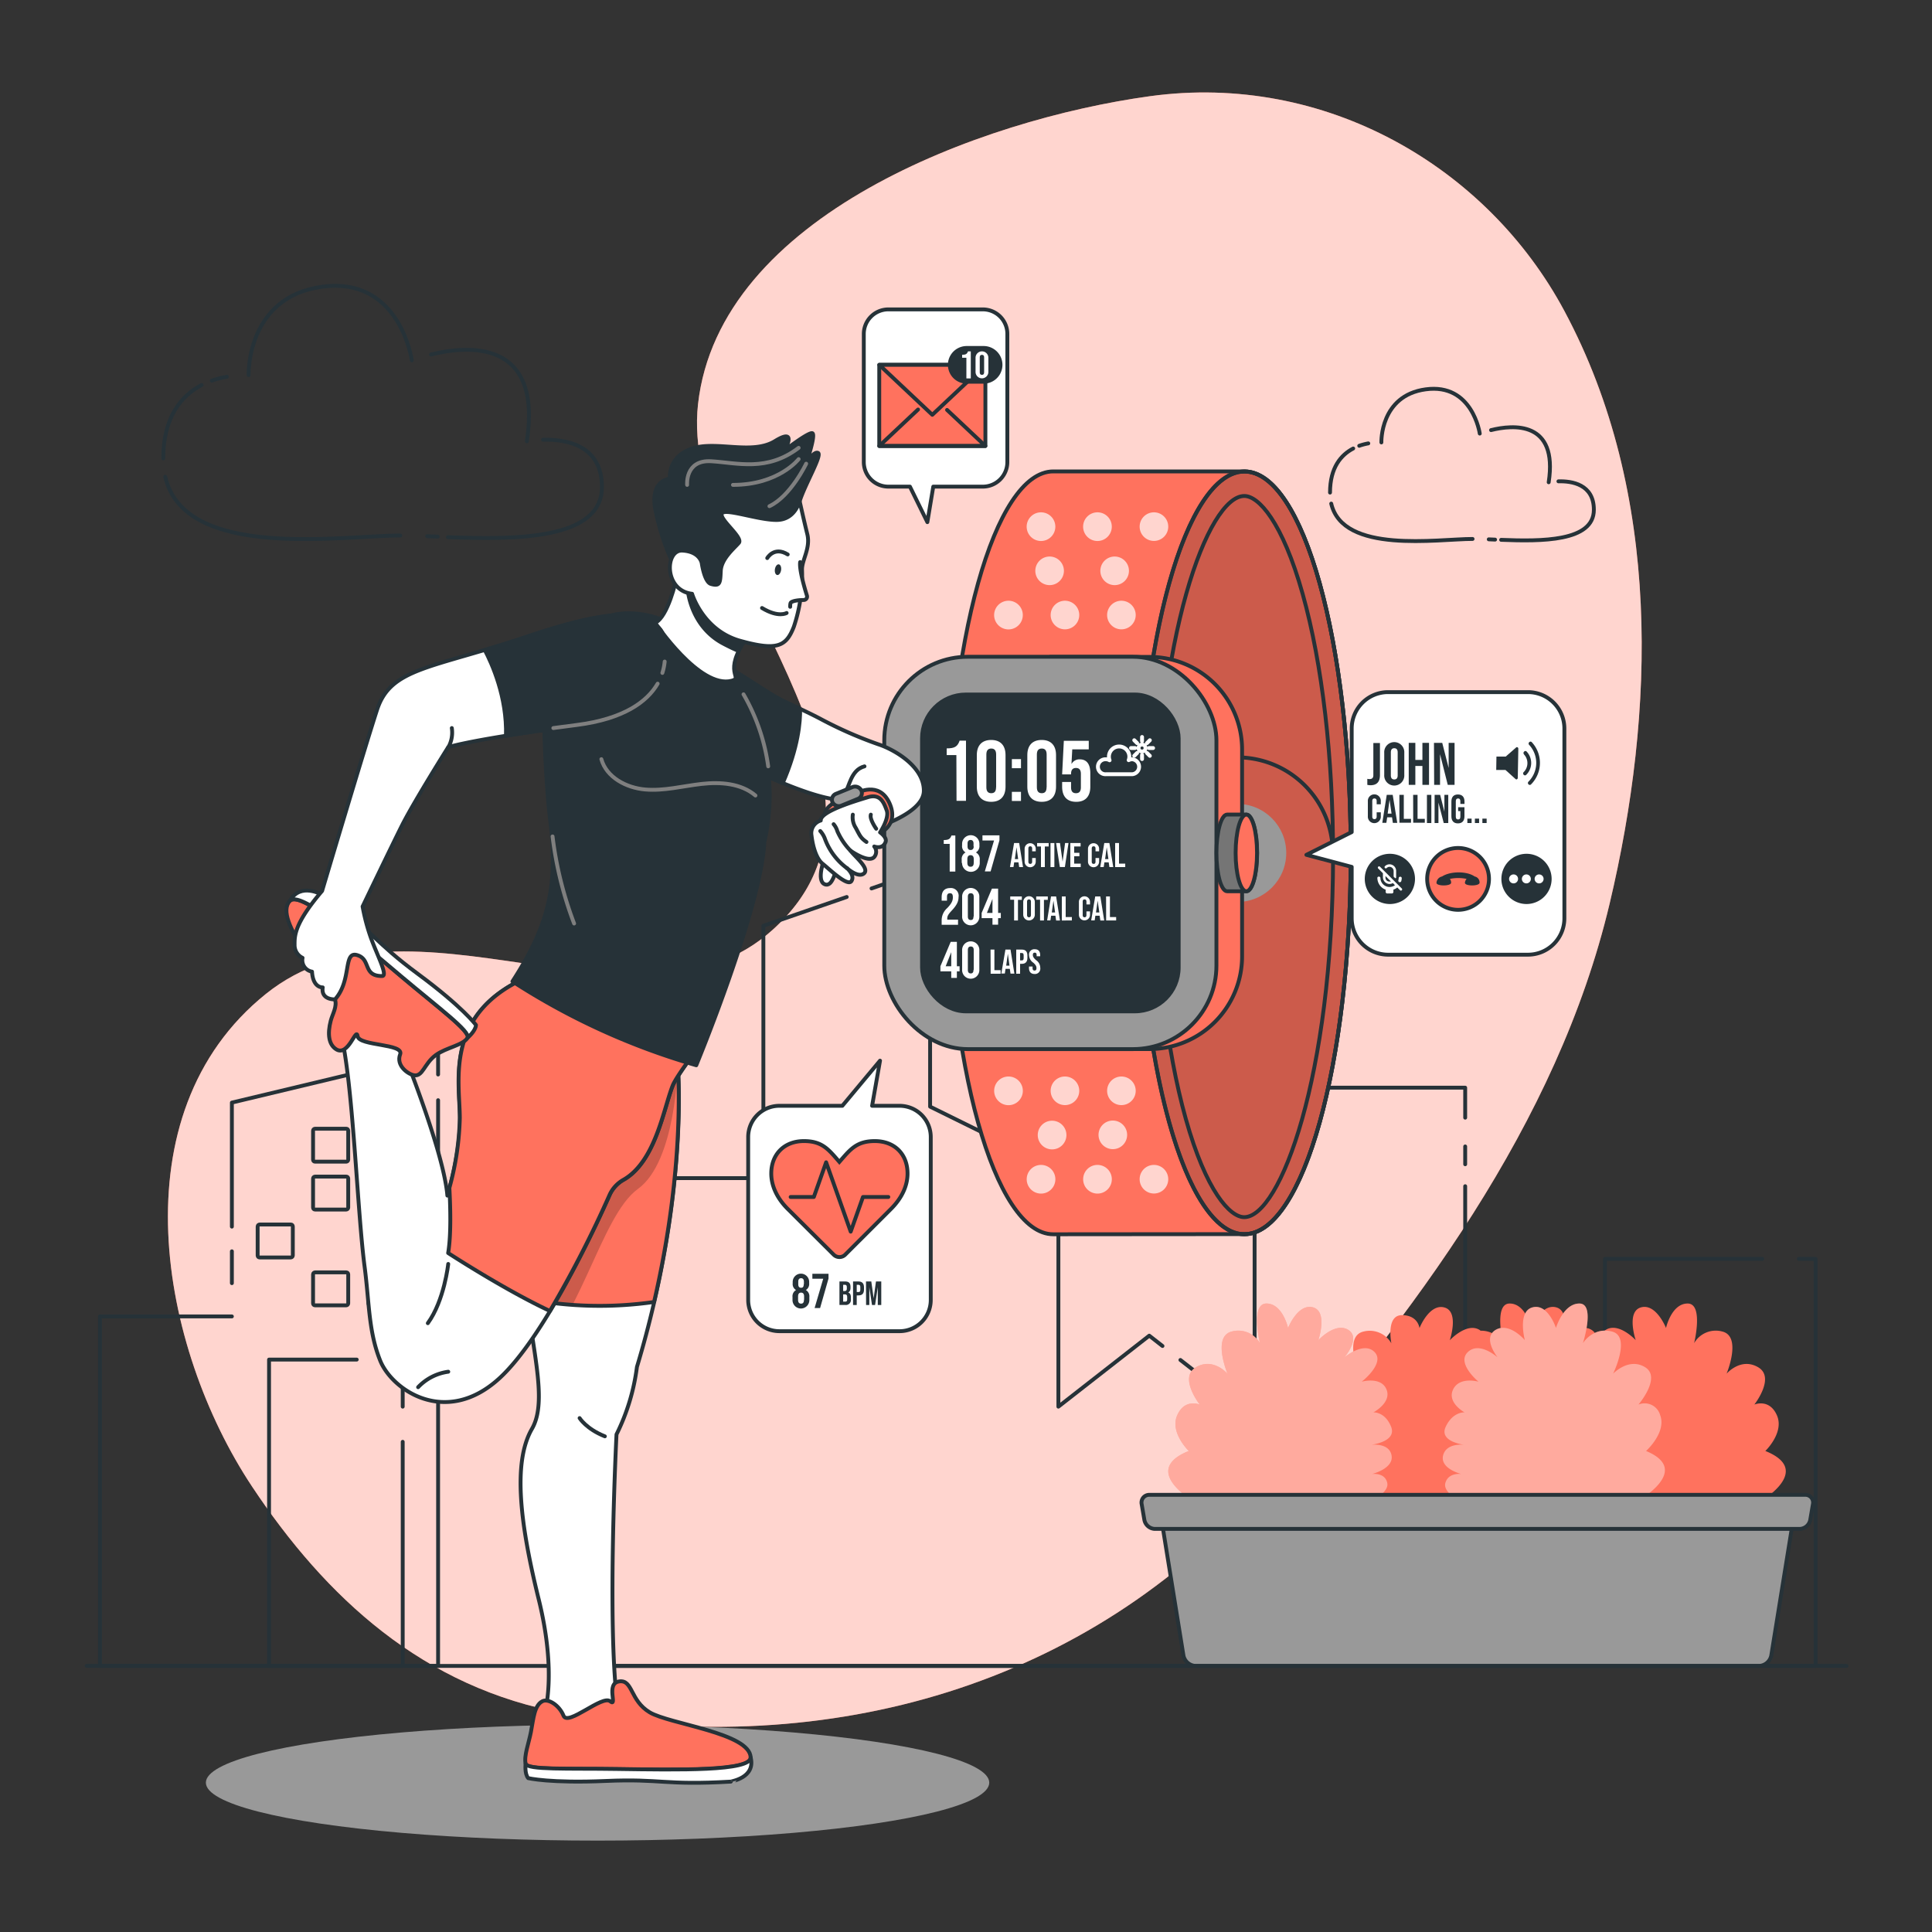 <svg xmlns="http://www.w3.org/2000/svg" xmlns:xlink="http://www.w3.org/1999/xlink" viewBox="0 0 500 500"><rect x="0" y="0" width="500" height="500" fill="#333333" stroke="none"/><defs><clipPath id="freepik--clip-path--inject-2"><path d="M272.59,319.43c-15.2,0-27.53-44.19-27.53-98.69S257.39,122,272.59,122h49.47c15.2,0,27.52,44.19,27.52,98.7s-12.32,98.69-27.52,98.69Z" style="fill:#FF725E;stroke:#263238;stroke-linecap:round;stroke-linejoin:round"></path></clipPath><clipPath id="freepik--clip-path-2--inject-2"><path d="M137.15,252.58c-24.16,13.68-4.53,43.36-4.53,43.36l1.89,21.74c.29,6.72,1,12.88,1.76,18.46a99.51,99.51,0,0,0,33,.81c8.39-36.22,6.1-61.26,6.1-61.26l1.79-4.79Z" style="fill:#FF725E;stroke:#263238;stroke-linecap:round;stroke-linejoin:round"></path></clipPath><clipPath id="freepik--clip-path-3--inject-2"><path d="M175,150s-2.11,9.62-5.43,11.18c0,0,11.47,17.16,19.78,15,3.22-.84-2.72-2,4.08-11.32s-17.22-16.44-17.22-16.44Z" style="fill:#fff;stroke:#263238;stroke-linecap:round;stroke-linejoin:round"></path></clipPath></defs><g id="freepik--background-simple--inject-2"><path d="M65.23,384.71c-23.89-36-35.14-96.41,3.6-127.5,37.36-30,96.77,14.48,131.18-16.62,41.41-37.43-24.29-92.1-19.36-136,5.47-48.71,73.12-73.66,117-79.7C342.81,18.71,384.82,43,404.88,80.51c25.27,47.22,23.47,103.72,11.69,153.35-13.53,57-50.68,106.46-90,151.2-44.94,51.13-112,70.4-180.22,58.38C109.46,436.93,84.19,413.25,65.23,384.71Z" style="fill:#FF725E"></path><path d="M65.23,384.71c-23.89-36-35.14-96.41,3.6-127.5,37.36-30,96.77,14.48,131.18-16.62,41.41-37.43-24.29-92.1-19.36-136,5.47-48.71,73.12-73.66,117-79.7C342.81,18.71,384.82,43,404.88,80.51c25.27,47.22,23.47,103.72,11.69,153.35-13.53,57-50.68,106.46-90,151.2-44.94,51.13-112,70.4-180.22,58.38C109.46,436.93,84.19,413.25,65.23,384.71Z" style="fill:#fff;opacity:0.7"></path></g><g id="freepik--City--inject-2"><polyline points="415.36 345.67 415.36 325.79 456.06 325.79" style="fill:none;stroke:#263238;stroke-linecap:round;stroke-linejoin:round"></polyline><polyline points="379.19 306.99 379.19 345.67 406.86 345.67" style="fill:none;stroke:#263238;stroke-linecap:round;stroke-linejoin:round"></polyline><line x1="379.19" y1="296.7" x2="379.19" y2="301.31" style="fill:none;stroke:#263238;stroke-linecap:round;stroke-linejoin:round"></line><polyline points="305.49 351.96 324.69 366.95 324.69 281.49 379.19 281.49 379.19 289.25" style="fill:none;stroke:#263238;stroke-linecap:round;stroke-linejoin:round"></polyline><polyline points="236.01 226.32 240.71 224.69 240.71 286.4 273.91 302.77 273.91 364.04 297.43 345.67 300.85 348.34" style="fill:none;stroke:#263238;stroke-linecap:round;stroke-linejoin:round"></polyline><line x1="225.55" y1="229.93" x2="230.44" y2="228.24" style="fill:none;stroke:#263238;stroke-linecap:round;stroke-linejoin:round"></line><polyline points="159.5 304.9 197.56 304.9 197.56 239.59 219.13 232.14" style="fill:none;stroke:#263238;stroke-linecap:round;stroke-linejoin:round"></polyline><polyline points="465.53 325.79 469.86 325.79 469.86 431.14 420.07 431.14 415.36 431.14 379.19 431.14 365.56 431.14 324.69 431.14 273.91 431.14 270.18 431.14 240.71 431.14 230.76 431.14 201 431.14 197.56 431.14 146.5 431.14 146.5 304.9 153.26 304.9" style="fill:none;stroke:#263238;stroke-linecap:round;stroke-linejoin:round"></polyline><polyline points="400.6 392.12 400.6 431.14 442.61 431.14 442.61 368.02" style="fill:none;stroke:#263238;stroke-linecap:round;stroke-linejoin:round"></polyline><polyline points="442.61 360.9 400.6 360.9 400.6 383.61" style="fill:none;stroke:#263238;stroke-linecap:round;stroke-linejoin:round"></polyline><polyline points="60.01 317.45 60.01 285.35 113.38 272.58 113.38 278.08" style="fill:none;stroke:#263238;stroke-linecap:round;stroke-linejoin:round"></polyline><line x1="60.01" y1="332.08" x2="60.01" y2="323.84" style="fill:none;stroke:#263238;stroke-linecap:round;stroke-linejoin:round"></line><polyline points="113.38 284.73 113.38 431.14 70.16 431.14 60.01 431.14 25.87 431.14 25.87 340.69 60.01 340.69" style="fill:none;stroke:#263238;stroke-linecap:round;stroke-linejoin:round"></polyline><polyline points="104.22 364.04 104.22 351.86 99.51 351.86" style="fill:none;stroke:#263238;stroke-linecap:round;stroke-linejoin:round"></polyline><polyline points="92.32 351.86 69.63 351.86 69.63 431.14 104.22 431.14 104.22 373.14" style="fill:none;stroke:#263238;stroke-linecap:round;stroke-linejoin:round"></polyline><rect x="66.96" y="316.61" width="8.53" height="9.1" rx="0.5" transform="translate(-249.93 392.39) rotate(-90)" style="fill:none;stroke:#263238;stroke-linecap:round;stroke-linejoin:round"></rect><rect x="81.3" y="329" width="8.53" height="9.1" rx="0.5" transform="translate(-247.98 419.12) rotate(-90)" style="fill:none;stroke:#263238;stroke-linecap:round;stroke-linejoin:round"></rect><rect x="81.3" y="304.21" width="8.53" height="9.1" rx="0.5" transform="translate(-223.19 394.33) rotate(-90)" style="fill:none;stroke:#263238;stroke-linecap:round;stroke-linejoin:round"></rect><rect x="81.3" y="291.82" width="8.53" height="9.1" rx="0.5" transform="translate(-210.8 381.94) rotate(-90)" style="fill:none;stroke:#263238;stroke-linecap:round;stroke-linejoin:round"></rect><rect x="95.65" y="329" width="8.53" height="9.1" rx="0.5" transform="translate(-233.64 433.46) rotate(-90)" style="fill:none;stroke:#263238;stroke-linecap:round;stroke-linejoin:round"></rect><rect x="95.65" y="304.21" width="8.53" height="9.1" rx="0.5" transform="translate(-208.85 408.67) rotate(-90)" style="fill:none;stroke:#263238;stroke-linecap:round;stroke-linejoin:round"></rect><rect x="430.61" y="417.23" width="6.82" height="7.28" rx="0.5" transform="translate(13.15 854.88) rotate(-90)" style="fill:none;stroke:#263238;stroke-linecap:round;stroke-linejoin:round"></rect><rect x="430.61" y="407.32" width="6.82" height="7.28" rx="0.5" transform="translate(23.06 844.98) rotate(-90)" style="fill:none;stroke:#263238;stroke-linecap:round;stroke-linejoin:round"></rect><rect x="430.61" y="377.6" width="6.82" height="7.28" rx="0.5" transform="translate(52.78 815.26) rotate(-90)" style="fill:none;stroke:#263238;stroke-linecap:round;stroke-linejoin:round"></rect><rect x="407.68" y="417.23" width="6.82" height="7.28" rx="0.5" transform="translate(-9.78 831.96) rotate(-90)" style="fill:none;stroke:#263238;stroke-linecap:round;stroke-linejoin:round"></rect><rect x="407.68" y="397.41" width="6.82" height="7.28" rx="0.5" transform="translate(10.04 812.14) rotate(-90)" style="fill:none;stroke:#263238;stroke-linecap:round;stroke-linejoin:round"></rect><rect x="430.61" y="387.51" width="6.82" height="7.28" rx="0.5" transform="translate(42.87 825.16) rotate(-90)" style="fill:none;stroke:#263238;stroke-linecap:round;stroke-linejoin:round"></rect><rect x="419.14" y="407.32" width="6.82" height="7.28" rx="0.5" transform="translate(11.59 833.51) rotate(-90)" style="fill:none;stroke:#263238;stroke-linecap:round;stroke-linejoin:round"></rect><rect x="419.14" y="377.6" width="6.82" height="7.28" rx="0.5" transform="translate(41.31 803.79) rotate(-90)" style="fill:none;stroke:#263238;stroke-linecap:round;stroke-linejoin:round"></rect><rect x="407.68" y="367.69" width="6.82" height="7.28" rx="0.5" transform="translate(39.76 782.42) rotate(-90)" style="fill:none;stroke:#263238;stroke-linecap:round;stroke-linejoin:round"></rect></g><g id="freepik--Clouds--inject-2"><path d="M64.34,97.07s-.63-20.18,19-22.86c20.2-2.75,23.24,19.05,23.24,19.05" style="fill:none;stroke:#263238;stroke-linecap:round;stroke-linejoin:round"></path><path d="M54.82,98.51a24.34,24.34,0,0,1,3.89-1" style="fill:none;stroke:#263238;stroke-linecap:round;stroke-linejoin:round"></path><path d="M42.25,118.64c0-10.86,4.8-16.28,9.93-19" style="fill:none;stroke:#263238;stroke-linecap:round;stroke-linejoin:round"></path><path d="M103.59,138.59c-15.12,0-55.8,6.56-60.83-15.21" style="fill:none;stroke:#263238;stroke-linecap:round;stroke-linejoin:round"></path><path d="M113.28,138.88l-2.73-.11" style="fill:none;stroke:#263238;stroke-linecap:round;stroke-linejoin:round"></path><path d="M140.54,113.8c5.71-.15,15.24,1.24,15.24,12.22,0,13.78-22.61,13.64-39.86,13" style="fill:none;stroke:#263238;stroke-linecap:round;stroke-linejoin:round"></path><path d="M111.53,91.75c9.44-2.34,28.89-4.12,24.82,22.46" style="fill:none;stroke:#263238;stroke-linecap:round;stroke-linejoin:round"></path><path d="M357.5,114.5s-.38-12.13,11.46-13.74c12.14-1.66,14,11.45,14,11.45" style="fill:none;stroke:#263238;stroke-linecap:round;stroke-linejoin:round"></path><path d="M351.77,115.37a15.13,15.13,0,0,1,2.34-.62" style="fill:none;stroke:#263238;stroke-linecap:round;stroke-linejoin:round"></path><path d="M344.21,127.48c0-6.53,2.89-9.79,6-11.41" style="fill:none;stroke:#263238;stroke-linecap:round;stroke-linejoin:round"></path><path d="M381.1,139.48c-9.09,0-33.56,3.94-36.58-9.15" style="fill:none;stroke:#263238;stroke-linecap:round;stroke-linejoin:round"></path><path d="M386.93,139.65l-1.64-.07" style="fill:none;stroke:#263238;stroke-linecap:round;stroke-linejoin:round"></path><path d="M403.32,124.57c3.44-.1,9.17.74,9.17,7.35,0,8.28-13.6,8.2-24,7.79" style="fill:none;stroke:#263238;stroke-linecap:round;stroke-linejoin:round"></path><path d="M385.88,111.31c5.67-1.41,17.37-2.48,14.92,13.5" style="fill:none;stroke:#263238;stroke-linecap:round;stroke-linejoin:round"></path></g><g id="freepik--Plants--inject-2"><path d="M456.87,375.51s4.95-4.75,3-9.21-5.85-2.8-5.85-2.8,5.5-7,1-9.65-8.18,1.66-8.18,1.66,4-9.59-1.06-10.9a6.45,6.45,0,0,0-7.34,3s2.52-10.26-1.68-10.26-5.6,6.33-5.6,6.33-2.52-6.39-6.44-5.34-1.4,8.49-1.4,8.49-4.38-4.75-7.74-2.66c-1.89,1.18-1.33,3.27-.49,4.89a7.47,7.47,0,0,0-1.36.45,7,7,0,0,0-1.36-.45c.85-1.62,1.4-3.71-.48-4.89-3.36-2.09-7.75,2.66-7.75,2.66s2.52-7.44-1.4-8.49-6.44,5.34-6.44,5.34-1.4-6.33-5.6-6.33S389,347.64,389,347.64a6.52,6.52,0,0,0-5.83-3.25c-.08-.06-.14-.13-.23-.19-3.36-2.09-7.74,2.66-7.74,2.66s2.52-7.44-1.4-8.49-6.44,5.34-6.44,5.34-.35-3.35-4.55-3.35-2.73,7.28-2.73,7.28a6.46,6.46,0,0,0-7.34-3c-5,1.31-1.06,10.9-1.06,10.9s-3.7-4.28-8.18-1.66,1,9.65,1,9.65-3.89-1.66-5.85,2.8,3,9.21,3,9.21c-13.47,5.42,3,14.11,3,14.11H453.85S470.34,380.93,456.87,375.51Z" style="fill:#FF725E"></path><path d="M310.65,389.62s-16.48-8.69-3-14.11c0,0-4.94-4.75-3-9.21s5.84-2.8,5.84-2.8-5.5-7-1-9.65,8.18,1.66,8.18,1.66-4-9.59,1.06-10.9a6.45,6.45,0,0,1,7.34,3s-2.52-10.26,1.68-10.26,5.6,6.33,5.6,6.33,2.52-6.39,6.44-5.34,1.4,8.49,1.4,8.49,4.38-4.75,7.74-2.66-1,7.12-1,7.12,5-4.26,7.81-1.37-3.33,7.66-3.33,7.66,5-1.42,6.41,2-3.39,5.94-3.39,5.94,3-.23,4.58,3.71-5.21,4.69-5.21,4.69,4.77-.64,5.34,2.77-5.06,4.78-5.06,4.78,3.39-.48,3.95,2.36-6.06,5.77-6.06,5.77Z" style="fill:#FF725E"></path><path d="M421.89,389.62S439,380.93,426,375.51c0,0,5.3-4.75,3.67-9.21a4.18,4.18,0,0,0-5.64-2.8s6-7,1.75-9.65-8.31,1.66-8.31,1.66,4.7-9.59-.24-10.9-7.57,3-7.57,3,3.29-10.26-.91-10.26-6.07,6.33-6.07,6.33-2.05-6.39-6.05-5.34-2,8.49-2,8.49-4-4.75-7.55-2.66.5,7.12.5,7.12-4.69-4.26-7.71-1.37,2.76,7.66,2.76,7.66-4.9-1.42-6.56,2,2.95,5.94,2.95,5.94-3-.23-4.86,3.71,4.85,4.69,4.85,4.69-4.72-.64-5.54,2.77,4.7,4.78,4.7,4.78-3.35-.48-4.12,2.36,5.63,5.77,5.63,5.77Z" style="fill:#FF725E"></path><path d="M310.65,389.62s-16.48-8.69-3-14.11c0,0-4.94-4.75-3-9.21s5.84-2.8,5.84-2.8-5.5-7-1-9.65,8.18,1.66,8.18,1.66-4-9.59,1.06-10.9a6.45,6.45,0,0,1,7.34,3s-2.52-10.26,1.68-10.26,5.6,6.33,5.6,6.33,2.52-6.39,6.44-5.34,1.4,8.49,1.4,8.49,4.38-4.75,7.74-2.66-1,7.12-1,7.12,5-4.26,7.81-1.37-3.33,7.66-3.33,7.66,5-1.42,6.41,2-3.39,5.94-3.39,5.94,3-.23,4.58,3.71-5.21,4.69-5.21,4.69,4.77-.64,5.34,2.77-5.06,4.78-5.06,4.78,3.39-.48,3.95,2.36-6.06,5.77-6.06,5.77Z" style="fill:#fff;opacity:0.4"></path><path d="M421.89,389.62S439,380.93,426,375.51c0,0,5.3-4.75,3.67-9.21a4.18,4.18,0,0,0-5.64-2.8s6-7,1.75-9.65-8.31,1.66-8.31,1.66,4.7-9.59-.24-10.9-7.57,3-7.57,3,3.29-10.26-.91-10.26-6.07,6.33-6.07,6.33-2.05-6.39-6.05-5.34-2,8.49-2,8.49-4-4.75-7.55-2.66.5,7.12.5,7.12-4.69-4.26-7.71-1.37,2.76,7.66,2.76,7.66-4.9-1.42-6.56,2,2.95,5.94,2.95,5.94-3-.23-4.86,3.71,4.85,4.69,4.85,4.69-4.72-.64-5.54,2.77,4.7,4.78,4.7,4.78-3.35-.48-4.12,2.36,5.63,5.77,5.63,5.77Z" style="fill:#fff;opacity:0.4"></path><path d="M455.11,431.14H309.54a3.36,3.36,0,0,1-3.26-2.67l-6-37.16H464.4l-6,37.16A3.36,3.36,0,0,1,455.11,431.14Z" style="fill:#999;stroke:#263238;stroke-linecap:round;stroke-linejoin:round"></path><path d="M465.78,395.68H298.87a2.87,2.87,0,0,1-2.71-2.34l-.7-4.08a2,2,0,0,1,1.94-2.4H467.25a2,2,0,0,1,1.94,2.4l-.7,4.08A2.87,2.87,0,0,1,465.78,395.68Z" style="fill:#999;stroke:#263238;stroke-linecap:round;stroke-linejoin:round"></path></g><g id="freepik--Floor--inject-2"><line x1="22.43" y1="431.14" x2="477.87" y2="431.14" style="fill:none;stroke:#263238;stroke-linecap:round;stroke-linejoin:round"></line></g><g id="freepik--Device--inject-2"><path d="M272.59,319.43c-15.2,0-27.53-44.19-27.53-98.69S257.39,122,272.59,122h49.47c15.2,0,27.52,44.19,27.52,98.7s-12.32,98.69-27.52,98.69Z" style="fill:#FF725E"></path><g style="clip-path:url(#freepik--clip-path--inject-2)"><g style="opacity:0.2"><path d="M322.55,122c-15.2,0-27.52,44.19-27.52,98.7s12.32,98.69,27.52,98.69,27.53-44.19,27.53-98.69S337.75,122,322.55,122Z"></path></g></g><path d="M272.59,319.43c-15.2,0-27.53-44.19-27.53-98.69S257.39,122,272.59,122h49.47c15.2,0,27.52,44.19,27.52,98.7s-12.32,98.69-27.52,98.69Z" style="fill:none;stroke:#263238;stroke-linecap:round;stroke-linejoin:round"></path><ellipse cx="322.06" cy="220.74" rx="27.52" ry="98.7" style="fill:none;stroke:#263238;stroke-linecap:round;stroke-linejoin:round"></ellipse><path d="M322.06,122c-15.2,0-27.53,44.19-27.53,98.7s12.33,98.69,27.53,98.69,27.52-44.19,27.52-98.69S337.26,122,322.06,122ZM322,315c-3.68,0-9.85-6.66-15.11-25.41-5.07-18.08-7.86-42.2-7.86-67.91,0-57,13.61-93.32,23-93.32,3.69,0,9.85,6.65,15.11,25.4,5.07,18.08,7.86,42.2,7.86,67.92C344.92,278.63,331.32,315,322,315Z" style="fill:none;stroke:#263238;stroke-linecap:round;stroke-linejoin:round"></path><g style="opacity:0.7"><path d="M275.34,147.73a3.7,3.7,0,1,1-3.7-3.7A3.7,3.7,0,0,1,275.34,147.73Z" style="fill:#fff"></path><path d="M292.17,147.73a3.7,3.7,0,1,1-3.7-3.7A3.7,3.7,0,0,1,292.17,147.73Z" style="fill:#fff"></path><path d="M264.7,159.17a3.71,3.71,0,1,1-3.7-3.7A3.7,3.7,0,0,1,264.7,159.17Z" style="fill:#fff"></path><path d="M279.31,159.17a3.7,3.7,0,1,1-3.7-3.7A3.7,3.7,0,0,1,279.31,159.17Z" style="fill:#fff"></path><path d="M293.92,159.17a3.7,3.7,0,1,1-3.7-3.7A3.7,3.7,0,0,1,293.92,159.17Z" style="fill:#fff"></path><path d="M273.12,136.29a3.71,3.71,0,1,1-3.71-3.7A3.71,3.71,0,0,1,273.12,136.29Z" style="fill:#fff"></path><path d="M287.73,136.29a3.71,3.71,0,1,1-3.7-3.7A3.7,3.7,0,0,1,287.73,136.29Z" style="fill:#fff"></path><path d="M302.34,136.29a3.7,3.7,0,1,1-3.7-3.7A3.7,3.7,0,0,1,302.34,136.29Z" style="fill:#fff"></path></g><g style="opacity:0.7"><path d="M284.3,293.74A3.7,3.7,0,1,0,288,290,3.69,3.69,0,0,0,284.3,293.74Z" style="fill:#fff"></path><path d="M268.57,293.74a3.71,3.71,0,1,0,3.7-3.7A3.7,3.7,0,0,0,268.57,293.74Z" style="fill:#fff"></path><path d="M294.94,305.18a3.7,3.7,0,1,0,3.7-3.7A3.69,3.69,0,0,0,294.94,305.18Z" style="fill:#fff"></path><path d="M280.32,305.18a3.71,3.71,0,1,0,3.71-3.7A3.7,3.7,0,0,0,280.32,305.18Z" style="fill:#fff"></path><path d="M265.71,305.18a3.71,3.71,0,1,0,3.7-3.7A3.7,3.7,0,0,0,265.71,305.18Z" style="fill:#fff"></path><path d="M286.52,282.3a3.7,3.7,0,1,0,3.7-3.7A3.7,3.7,0,0,0,286.52,282.3Z" style="fill:#fff"></path><path d="M271.91,282.3a3.7,3.7,0,1,0,3.7-3.7A3.69,3.69,0,0,0,271.91,282.3Z" style="fill:#fff"></path><path d="M257.29,282.3a3.71,3.71,0,1,0,3.71-3.7A3.7,3.7,0,0,0,257.29,282.3Z" style="fill:#fff"></path></g><circle cx="320.19" cy="220.74" r="12.69" style="fill:#999"></circle><path d="M344.92,220.74a24.74,24.74,0,0,0-45.69-13.15" style="fill:none;stroke:#263238;stroke-linecap:round;stroke-linejoin:round"></path><path d="M297.45,170H271.83V271.5h25.62a24,24,0,0,0,24-24V194A24,24,0,0,0,297.45,170Z" style="fill:#FF725E;stroke:#263238;stroke-linecap:round;stroke-linejoin:round"></path><rect x="228.85" y="169.97" width="85.96" height="101.54" rx="21.62" style="fill:#999;stroke:#263238;stroke-linecap:round;stroke-linejoin:round"></rect><rect x="238.62" y="179.74" width="66.42" height="82" rx="11.35" style="fill:#263238;stroke:#263238;stroke-linecap:round;stroke-linejoin:round"></rect><path d="M317.58,230.66c-1.53,0-2.77-4.44-2.77-9.92s1.24-9.93,2.77-9.93h5c1.53,0,2.77,4.45,2.77,9.93s-1.24,9.92-2.77,9.92Z" style="fill:#757575;stroke:#263238;stroke-linecap:round;stroke-linejoin:round"></path><ellipse cx="322.55" cy="220.74" rx="2.77" ry="9.92" style="fill:#FF725E;stroke:#263238;stroke-linecap:round;stroke-linejoin:round"></ellipse><path d="M247.51,195.41H245v-1.73c2.06,0,2.8-.45,3.35-2H250v15.57h-2.45Z" style="fill:#fff"></path><path d="M252.8,203.59v-8.18c0-2.49,1.32-3.91,3.72-3.91s3.71,1.42,3.71,3.91v8.18c0,2.5-1.31,3.92-3.71,3.92S252.8,206.09,252.8,203.59Zm5,.16v-8.49c0-1.12-.49-1.54-1.26-1.54s-1.27.42-1.27,1.54v8.49c0,1.11.49,1.53,1.27,1.53S257.78,204.86,257.78,203.75Z" style="fill:#fff"></path><path d="M261.87,196.46h2.36v2.35h-2.36Zm0,8.47h2.36v2.36h-2.36Z" style="fill:#fff"></path><path d="M265.87,203.59v-8.18c0-2.49,1.32-3.91,3.72-3.91s3.71,1.42,3.71,3.91v8.18c0,2.5-1.31,3.92-3.71,3.92S265.87,206.09,265.87,203.59Zm5,.16v-8.49c0-1.12-.48-1.54-1.26-1.54s-1.27.42-1.27,1.54v8.49c0,1.11.49,1.53,1.27,1.53S270.85,204.86,270.85,203.75Z" style="fill:#fff"></path><path d="M274.88,203.59v-1.22h2.31v1.4c0,1.11.49,1.51,1.27,1.51s1.27-.4,1.27-1.51v-3.49c0-1.11-.49-1.53-1.27-1.53s-1.27.42-1.27,1.53v.13h-2.31l.44-8.69h6.45v2.22H277.5l-.2,3.72h.05a2.28,2.28,0,0,1,2.11-1.14c1.8,0,2.71,1.27,2.71,3.56v3.51c0,2.5-1.24,3.92-3.65,3.92S274.88,206.09,274.88,203.59Z" style="fill:#fff"></path><path d="M245.78,218.4h-1.54v-1c1.24,0,1.68-.27,2-1.18h1v9.34h-1.46Z" style="fill:#fff"></path><path d="M248.89,223.34v-.82a1.92,1.92,0,0,1,1-1.91v0a1.87,1.87,0,0,1-.9-1.84v-.38a2.24,2.24,0,1,1,4.48,0v.38a1.89,1.89,0,0,1-.91,1.84v0a1.93,1.93,0,0,1,1,1.91v.82a2.29,2.29,0,1,1-4.58,0Zm3.12-.08v-.89c0-.71-.28-1.05-.83-1.05s-.83.34-.83,1.05v.89c0,.71.28,1.05.83,1.05S252,224,252,223.26Zm-.06-4.21v-.73c0-.62-.27-.94-.77-.94s-.78.32-.78.94v.73c0,.61.27.93.78.93S252,219.66,252,219.05Z" style="fill:#fff"></path><path d="M257.26,217.52h-3v-1.34h4.4v1.28l-2.29,8.06h-1.5Z" style="fill:#fff"></path><path d="M262.44,218.18h1.32l1,6.22h-1l-.18-1.23v0h-1.11l-.18,1.21h-.91Zm1.06,4.16-.43-3.07h0l-.43,3.07Z" style="fill:#fff"></path><path d="M265.17,223v-3.34a1.44,1.44,0,1,1,2.88,0v.66h-.93v-.72c0-.41-.19-.58-.49-.58s-.49.17-.49.58V223c0,.41.2.57.49.57s.49-.16.49-.57v-.95h.93V223a1.44,1.44,0,1,1-2.88,0Z" style="fill:#fff"></path><path d="M269.4,219.07h-1v-.89h3v.89h-1v5.33h-1Z" style="fill:#fff"></path><path d="M271.87,218.18h1v6.22h-1Z" style="fill:#fff"></path><path d="M273.32,218.18h1L275,223h0l.64-4.83h.89l-.94,6.22h-1.3Z" style="fill:#fff"></path><path d="M277,218.18h2.66v.89H278v1.64h1.35v.89H278v1.91h1.69v.89H277Z" style="fill:#fff"></path><path d="M281.57,223v-3.34a1.44,1.44,0,1,1,2.88,0v.66h-.93v-.72c0-.41-.19-.58-.49-.58s-.49.17-.49.58V223c0,.41.2.57.49.57s.49-.16.49-.57v-.95h.93V223a1.44,1.44,0,1,1-2.88,0Z" style="fill:#fff"></path><path d="M285.79,218.18h1.32l1,6.22h-1l-.18-1.23v0h-1.11l-.18,1.21h-.9Zm1.07,4.16-.44-3.07h0l-.42,3.07Z" style="fill:#fff"></path><path d="M288.6,218.18h1v5.33h1.61v.89H288.6Z" style="fill:#fff"></path><path d="M243.7,238.28a4.23,4.23,0,0,1,1.46-3.29c1.12-1.18,1.44-1.89,1.44-2.76s-.29-1.06-.76-1.06-.76.25-.76.92v1H243.7v-.91c0-1.49.74-2.35,2.18-2.35a2,2,0,0,1,2.19,2.35c0,1.11-.45,2.09-1.81,3.53-.88.94-1.11,1.4-1.11,2V238h2.79v1.33H243.7Z" style="fill:#fff"></path><path d="M249,237.09v-4.91a2.23,2.23,0,1,1,4.45,0v4.91a2.23,2.23,0,1,1-4.45,0Zm3,.09v-5.09c0-.67-.3-.92-.76-.92s-.76.25-.76.92v5.09c0,.67.29.92.76.92S251.94,237.85,251.94,237.18Z" style="fill:#fff"></path><path d="M256.85,237.61h-2.8v-1.34l2.66-6.3h1.6v6.3h.7v1.34h-.7v1.69h-1.46Zm0-1.34v-3.64h0l-1.44,3.64Z" style="fill:#fff"></path><path d="M262.45,232.85h-1V232h3v.88h-1v5.34h-1Z" style="fill:#fff"></path><path d="M264.81,236.71v-3.27a1.49,1.49,0,1,1,3,0v3.27a1.49,1.49,0,1,1-3,0Zm2,.06v-3.39c0-.45-.19-.61-.5-.61s-.51.16-.51.61v3.39c0,.45.19.62.51.62S266.8,237.22,266.8,236.77Z" style="fill:#fff"></path><path d="M269.17,232.85h-1V232h3v.88h-1v5.34h-1Z" style="fill:#fff"></path><path d="M272,232h1.32l1,6.22h-1l-.18-1.24v0h-1.11l-.18,1.22H271Zm1.06,4.15-.43-3.07h0l-.43,3.07Z" style="fill:#fff"></path><path d="M274.8,232h1v5.33h1.6v.89H274.8Z" style="fill:#fff"></path><path d="M279.22,236.75V233.4a1.44,1.44,0,1,1,2.88,0v.66h-.93v-.72c0-.41-.19-.57-.49-.57s-.48.16-.48.57v3.48c0,.41.19.57.48.57s.49-.16.49-.57v-.95h.93v.88a1.44,1.44,0,1,1-2.88,0Z" style="fill:#fff"></path><path d="M283.44,232h1.33l1,6.22h-1l-.18-1.24v0h-1.11l-.18,1.22h-.9Zm1.07,4.15-.44-3.07h0l-.43,3.07Z" style="fill:#fff"></path><path d="M286.25,232h1v5.33h1.61v.89h-2.59Z" style="fill:#fff"></path><path d="M246.18,251.39h-2.8v-1.33l2.66-6.31h1.6v6.31h.7v1.33h-.7v1.69h-1.46Zm0-1.33v-3.64h0l-1.44,3.64Z" style="fill:#fff"></path><path d="M249,250.87V246a2.23,2.23,0,1,1,4.45,0v4.91a2.23,2.23,0,1,1-4.45,0Zm3,.09v-5.09c0-.67-.3-.92-.76-.92s-.76.25-.76.92V251c0,.67.29.92.76.92S251.94,251.63,251.94,251Z" style="fill:#fff"></path><path d="M256.35,245.75h1v5.33h1.61V252h-2.58Z" style="fill:#fff"></path><path d="M260.2,245.75h1.32l1,6.22h-1l-.18-1.24v0h-1.11l-.18,1.22h-.91Zm1.06,4.16-.43-3.08h0l-.43,3.08Z" style="fill:#fff"></path><path d="M263,245.75h1.44c1,0,1.45.54,1.45,1.54v.61c0,1-.48,1.54-1.45,1.54H264V252h-1Zm1.44,2.8c.31,0,.48-.14.48-.59v-.74c0-.44-.17-.58-.48-.58H264v1.91Z" style="fill:#fff"></path><path d="M266.3,250.5v-.36h.93v.43c0,.44.19.6.51.6s.5-.16.5-.62-.19-.85-.83-1.41a2.4,2.4,0,0,1-1.09-1.93,1.36,1.36,0,0,1,1.46-1.55c1,0,1.42.57,1.42,1.56v.26h-.92v-.32c0-.44-.18-.61-.49-.61s-.49.17-.49.59.2.79.84,1.35a2.4,2.4,0,0,1,1.08,2,1.38,1.38,0,0,1-1.48,1.58C266.78,252.06,266.3,251.49,266.3,250.5Z" style="fill:#fff"></path><path d="M293,196.5a1.94,1.94,0,0,0-.9.23,2.66,2.66,0,0,0,.17-.9,2.64,2.64,0,0,0-5.28,0,2.6,2.6,0,0,0,.17.93,1.89,1.89,0,0,0-.94-.26,1.94,1.94,0,1,0,0,3.87H293a1.94,1.94,0,0,0,0-3.87Z" style="fill:none;stroke:#fff;stroke-linecap:round;stroke-linejoin:round"></path><circle cx="295.56" cy="193.59" r="0.9" style="fill:none;stroke:#fff;stroke-linecap:round;stroke-linejoin:round"></circle><line x1="295.56" y1="195.39" x2="295.56" y2="196.45" style="fill:none;stroke:#fff;stroke-linecap:round;stroke-linejoin:round"></line><line x1="295.56" y1="190.73" x2="295.56" y2="191.8" style="fill:none;stroke:#fff;stroke-linecap:round;stroke-linejoin:round"></line><line x1="293.76" y1="193.59" x2="292.7" y2="193.59" style="fill:none;stroke:#fff;stroke-linecap:round;stroke-linejoin:round"></line><line x1="298.42" y1="193.59" x2="297.35" y2="193.59" style="fill:none;stroke:#fff;stroke-linecap:round;stroke-linejoin:round"></line><line x1="294.29" y1="194.86" x2="293.54" y2="195.61" style="fill:none;stroke:#fff;stroke-linecap:round;stroke-linejoin:round"></line><line x1="297.58" y1="191.57" x2="296.83" y2="192.32" style="fill:none;stroke:#fff;stroke-linecap:round;stroke-linejoin:round"></line><line x1="294.29" y1="192.32" x2="293.54" y2="191.57" style="fill:none;stroke:#fff;stroke-linecap:round;stroke-linejoin:round"></line><line x1="297.58" y1="195.61" x2="296.83" y2="194.86" style="fill:none;stroke:#fff;stroke-linecap:round;stroke-linejoin:round"></line></g><g id="freepik--Call--inject-2"><path d="M395.45,179.12H359.22a9.42,9.42,0,0,0-9.4,9.41v26.81l-11.73,5.89,11.73,3.12v13.31a9.42,9.42,0,0,0,9.4,9.41h36.23a9.42,9.42,0,0,0,9.41-9.41V188.53A9.42,9.42,0,0,0,395.45,179.12Z" style="fill:#fff;stroke:#263238;stroke-linecap:round;stroke-linejoin:round"></path><path d="M385.35,227.46a8,8,0,1,1-8-8A8,8,0,0,1,385.35,227.46Z" style="fill:#FF725E;stroke:#263238;stroke-linecap:round;stroke-linejoin:round"></path><path d="M365.7,227.46a6,6,0,1,1-6-6A6,6,0,0,1,365.7,227.46Z" style="fill:#263238;stroke:#263238;stroke-linecap:round;stroke-linejoin:round"></path><path d="M401.06,227.46a6,6,0,1,1-6-6A6,6,0,0,1,401.06,227.46Z" style="fill:#263238;stroke:#263238;stroke-linecap:round;stroke-linejoin:round"></path><path d="M362.77,227.28c0-.51-.76-.51-.79,0a2.17,2.17,0,0,1-.09.53.42.42,0,0,0,.1.39h0a.4.4,0,0,0,.66-.17A3.67,3.67,0,0,0,362.77,227.28Z" style="fill:#fff"></path><path d="M359.78,224.35a1.08,1.08,0,0,1,.89,1.07v1.38a.21.21,0,0,0,.05.13l.29.29a.18.18,0,0,0,.31-.13h0v-1.65a1.73,1.73,0,0,0-1.52-1.75,1.7,1.7,0,0,0-1.38.48.33.33,0,0,0,0,.47h0a.33.33,0,0,0,.46,0A1,1,0,0,1,359.78,224.35Z" style="fill:#fff"></path><path d="M362.77,229.93l-5.63-5.62a.32.32,0,0,0-.46,0h0a.32.32,0,0,0,0,.46L357.9,226v1a1.77,1.77,0,0,0,1.38,1.74,1.66,1.66,0,0,0,1.19-.21l.55.56a2.37,2.37,0,0,1-3.77-1.84c0-.51-.82-.51-.79,0a3.28,3.28,0,0,0,2.15,3v.58a.41.41,0,0,0,.41.4h1.19a.4.4,0,0,0,.4-.4v-.59a3,3,0,0,0,1-.56l.71.71a.33.33,0,0,0,.47,0h0A.33.33,0,0,0,362.77,229.93Zm-3.16-1.79a1,1,0,0,1-1.05-1v-.43l1.41,1.41A1,1,0,0,1,359.61,228.14Z" style="fill:#fff"></path><path d="M381.64,226.83c-2-1.41-6.26-1.41-8.44,0a1.79,1.79,0,0,0-1.44,1.63c-.05.92,3.75.92,3.79,0a1.57,1.57,0,0,0-.32-1,10.48,10.48,0,0,1,4.32,0,1.73,1.73,0,0,0-.43,1c-.05.92,3.75.92,3.79,0A1.56,1.56,0,0,0,381.64,226.83Z" style="fill:#263238"></path><path d="M396.18,227.46A1.16,1.16,0,1,1,395,226.3,1.16,1.16,0,0,1,396.18,227.46Z" style="fill:#fff"></path><path d="M399.48,227.46a1.16,1.16,0,1,1-1.16-1.16A1.16,1.16,0,0,1,399.48,227.46Z" style="fill:#fff"></path><path d="M392.87,227.46a1.16,1.16,0,1,1-1.15-1.16A1.15,1.15,0,0,1,392.87,227.46Z" style="fill:#fff"></path><path d="M353.86,203.12v-1.56a2.2,2.2,0,0,0,.56.07c.69,0,1-.33,1-1v-8.34h1.71v8.29c0,1.78-.81,2.64-2.48,2.64A4.74,4.74,0,0,1,353.86,203.12Z" style="fill:#263238"></path><path d="M358.24,200.54v-5.72a2.6,2.6,0,1,1,5.19,0v5.72a2.6,2.6,0,1,1-5.19,0Zm3.48.11v-5.93c0-.78-.34-1.08-.88-1.08s-.89.3-.89,1.08v5.93c0,.77.34,1.07.89,1.07S361.72,201.42,361.72,200.65Z" style="fill:#263238"></path><path d="M364.58,192.25h1.71v4.42h1.83v-4.42h1.71v10.87h-1.71v-4.89h-1.83v4.89h-1.71Z" style="fill:#263238"></path><path d="M371.11,192.25h2.14l1.66,6.5h0v-6.5h1.53v10.87h-1.76l-2-7.94h0v7.94h-1.52Z" style="fill:#263238"></path><path d="M354,211.28v-3.89a1.68,1.68,0,1,1,3.35,0v.76h-1.07v-.83c0-.48-.23-.68-.58-.68s-.56.2-.56.68v4c0,.48.22.67.56.67s.58-.19.58-.67v-1.1h1.07v1a1.68,1.68,0,1,1-3.35,0Z" style="fill:#263238"></path><path d="M358.89,205.71h1.54l1.18,7.25h-1.14l-.21-1.44v0H359l-.21,1.42h-1.05Zm1.24,4.85-.51-3.59h0l-.49,3.59Z" style="fill:#263238"></path><path d="M362.16,205.71h1.14v6.21h1.87v1h-3Z" style="fill:#263238"></path><path d="M365.72,205.71h1.14v6.21h1.88v1h-3Z" style="fill:#263238"></path><path d="M369.29,205.71h1.14V213h-1.14Z" style="fill:#263238"></path><path d="M371.28,205.71h1.43l1.1,4.34h0v-4.34h1V213h-1.17l-1.37-5.29h0V213h-1Z" style="fill:#263238"></path><path d="M375.62,211.24v-3.81c0-1.16.58-1.82,1.69-1.82s1.7.66,1.7,1.82v.62h-1.07v-.69c0-.52-.23-.72-.59-.72s-.59.2-.59.72v4c0,.52.22.71.59.71s.59-.19.59-.71V209.9h-.57v-1H379v2.37c0,1.16-.58,1.82-1.7,1.82S375.62,212.4,375.62,211.24Z" style="fill:#263238"></path><path d="M379.75,211.86h1.1V213h-1.1Z" style="fill:#263238"></path><path d="M381.7,211.86h1.09V213H381.7Z" style="fill:#263238"></path><path d="M383.64,211.86h1.1V213h-1.1Z" style="fill:#263238"></path><path d="M392.38,193.44l-2.7,2.36h-2.4l-.06,3.47h2.4l2.62,2.36c.22.21.56,0,.56-.31l.14-7.57C392.94,193.42,392.61,193.23,392.38,193.44Z" style="fill:#263238"></path><path d="M394.4,195.24a3.29,3.29,0,0,1-.08,4.59c-.43.46.25,1.15.68.68a4.3,4.3,0,0,0,.1-6c-.41-.46-1.11.23-.7.69Z" style="fill:#263238"></path><path d="M395.73,192.76a6.86,6.86,0,0,1-.17,9.54c-.43.46.24,1.15.68.69a7.87,7.87,0,0,0,.19-10.91c-.42-.46-1.12.22-.7.68Z" style="fill:#263238"></path></g><g id="freepik--Notification--inject-2"><path d="M229.9,125.94h5.59l4.51,9.19,1.53-9.19h12.82a6.35,6.35,0,0,0,6.35-6.35V86.42a6.35,6.35,0,0,0-6.35-6.35H229.9a6.36,6.36,0,0,0-6.35,6.35v33.17A6.36,6.36,0,0,0,229.9,125.94Z" style="fill:#fff;stroke:#263238;stroke-linecap:round;stroke-linejoin:round"></path><rect x="227.55" y="94.42" width="27.47" height="21" style="fill:#FF725E;stroke:#263238;stroke-linecap:round;stroke-linejoin:round"></rect><polyline points="245.1 106.09 255.01 115.42 227.55 115.42 237.59 105.98" style="fill:none;stroke:#263238;stroke-linecap:round;stroke-linejoin:round"></polyline><polygon points="241.28 107.35 227.55 94.42 255.01 94.42 241.28 107.35" style="fill:#FF725E;stroke:#263238;stroke-linecap:round;stroke-linejoin:round"></polygon><path d="M254.56,90.05h-4.37a4.37,4.37,0,0,0,0,8.74h4.37a4.37,4.37,0,0,0,0-8.74Z" style="fill:#263238;stroke:#263238;stroke-linecap:round;stroke-linejoin:round"></path><path d="M250.1,92.59H249v-.77c.93,0,1.26-.2,1.51-.88h.73v7H250.1Z" style="fill:#fff"></path><path d="M252.47,96.25V92.59a1.66,1.66,0,1,1,3.32,0v3.66a1.66,1.66,0,1,1-3.32,0Zm2.22.07v-3.8c0-.5-.21-.68-.56-.68s-.57.18-.57.68v3.8c0,.5.22.69.57.69S254.69,96.82,254.69,96.32Z" style="fill:#fff"></path></g><g id="freepik--heart-rate--inject-2"><path d="M232.81,286.18H225.7l2.05-11.68L218,286.18h-16.3a8.08,8.08,0,0,0-8.07,8.07v42.19a8.08,8.08,0,0,0,8.07,8.07h31.1a8.08,8.08,0,0,0,8.08-8.07V294.25A8.08,8.08,0,0,0,232.81,286.18Z" style="fill:#fff;stroke:#263238;stroke-linecap:round;stroke-linejoin:round"></path><path d="M204,313c-3.07-3-4.4-6.32-4.4-9.28,0-5,3.36-8.41,8.46-8.41,4.76,0,6.39,2.2,9.17,5.39,2.79-3.19,4.41-5.39,9.17-5.39,5.1,0,8.47,3.37,8.47,8.41,0,3-1.34,6.26-4.41,9.28L218.75,324.7a2.11,2.11,0,0,1-3,0Z" style="fill:#FF725E;stroke:#263238;stroke-miterlimit:10"></path><polyline points="204.62 309.78 210.62 309.78 213.8 300.8 220.16 318.75 223.34 309.78 229.9 309.78" style="fill:none;stroke:#263238;stroke-linecap:round;stroke-linejoin:round"></polyline><path d="M205.1,336.46v-.79a1.84,1.84,0,0,1,.92-1.81v0a1.77,1.77,0,0,1-.87-1.75v-.36a2.13,2.13,0,1,1,4.26,0v.36a1.82,1.82,0,0,1-.86,1.75v0a1.85,1.85,0,0,1,.91,1.81v.79a2.18,2.18,0,1,1-4.36,0Zm3-.08v-.85c0-.67-.26-1-.78-1s-.78.33-.78,1v.85c0,.67.26,1,.78,1S208.06,337.05,208.06,336.38Zm-.05-4v-.69c0-.58-.25-.89-.73-.89s-.73.31-.73.89v.69c0,.59.25.89.73.89S208,333,208,332.38Z" style="fill:#263238"></path><path d="M213.05,330.93h-2.81v-1.27h4.18v1.22l-2.18,7.64h-1.42Z" style="fill:#263238"></path><path d="M217.25,331.64h1.45c1,0,1.41.46,1.41,1.4v.24c0,.63-.19,1-.61,1.2h0c.51.18.71.63.71,1.27v.53a1.29,1.29,0,0,1-1.45,1.44h-1.51Zm1.33,2.48c.36,0,.58-.16.58-.64v-.34c0-.44-.15-.63-.49-.63h-.46v1.61Zm.18,2.74c.32,0,.49-.15.49-.6v-.53c0-.57-.18-.74-.61-.74h-.43v1.87Z" style="fill:#263238"></path><path d="M220.77,331.64h1.41c.95,0,1.42.53,1.42,1.51v.6c0,1-.47,1.5-1.42,1.5h-.46v2.48h-.95Zm1.41,2.74c.3,0,.47-.14.47-.57v-.73c0-.43-.17-.57-.47-.57h-.46v1.87Z" style="fill:#263238"></path><path d="M224.12,331.64h1.37l.61,4.36h0l.6-4.36h1.37v6.09h-.9v-4.61h0l-.7,4.61h-.8l-.69-4.61h0v4.61h-.84Z" style="fill:#263238"></path></g><g id="freepik--Character--inject-2"><ellipse cx="154.65" cy="461.35" rx="101.37" ry="15" style="fill:#999"></ellipse><path d="M213.42,222s-2.27,5.9,0,6.84,2.76-4.34,3.52-4.18Z" style="fill:#fff;stroke:#263238;stroke-linecap:round;stroke-linejoin:round"></path><path d="M225.24,214.64s13.85-3.81,13.85-10c0-6.53-8.17-10.85-11.74-12A105.77,105.77,0,0,1,212.26,186c-5.49-2.87-8.73-4-11.55-5.66-4.75-2.77-11.29-7.51-17.83-10.81l4.1,25.79S210,207.6,218.76,207c0,0-5.31,4.2-6.33,5.73Z" style="fill:#fff;stroke:#263238;stroke-linecap:round;stroke-linejoin:round"></path><path d="M218.64,205.25c1.19-1.5,1.49-6,5.09-6.92" style="fill:none;stroke:#263238;stroke-linecap:round;stroke-linejoin:round"></path><path d="M221.72,205.25s5.79-3.31,8.47,2.59-2.93,8-2.93,8l-11.91,1.36s-5.7-7.05,1.59-9.93Z" style="fill:#FF725E;stroke:#263238;stroke-linecap:round;stroke-linejoin:round"></path><path d="M207.07,183.46c-2.6-1.21-4.57-2.05-6.36-3.1-4.75-2.77-11.29-7.51-17.83-10.81l4.1,25.79s7.52,4,15.6,7.32C206.6,193.44,207.14,186.77,207.07,183.46Z" style="fill:#263238;stroke:#263238;stroke-linecap:round;stroke-linejoin:round"></path><path d="M224.49,206.35c-3.24,1-12.21,3.65-12.08,6a3.41,3.41,0,0,0-2.39,3.89c.38,3.19,1.38,6.14,2.89,7.31s6.42,6,7.43,4.49-1.14-3.36-1.14-3.36,2.9,2.65,4.41,1.35-2.52-4.48-3.52-5.9c0,0,4.65,3.35,6.16,1.66a2.11,2.11,0,0,0,0-2.72s2.19.86,2.94-1.18c.44-1.18-1.43-2.47-1.43-2.47s2.46-3.66,1.73-5.66S227.87,205.28,224.49,206.35Z" style="fill:#fff;stroke:#263238;stroke-linecap:round;stroke-linejoin:round"></path><path d="M212.28,215.07a6.12,6.12,0,0,1,1.26,2.15,16.57,16.57,0,0,0,5.66,7.47" style="fill:none;stroke:#263238;stroke-linecap:round;stroke-linejoin:round"></path><path d="M215.74,213.3a4.84,4.84,0,0,1,.95,1.77,17.11,17.11,0,0,0,3.4,5.07" style="fill:none;stroke:#263238;stroke-linecap:round;stroke-linejoin:round"></path><path d="M220.71,210.83a5,5,0,0,0,.76,3.42c1.13,2.12,1.26,2.59,2.77,3.65" style="fill:none;stroke:#263238;stroke-linecap:round;stroke-linejoin:round"></path><path d="M226.76,214.48s-1.77-2.47-1.39-3.65" style="fill:none;stroke:#263238;stroke-linecap:round;stroke-linejoin:round"></path><path d="M222,206.75l-4.21,1.73a1.83,1.83,0,0,1-2.34-.86h0a1.63,1.63,0,0,1,.92-2.19l4.21-1.72a1.81,1.81,0,0,1,2.33.85h0A1.61,1.61,0,0,1,222,206.75Z" style="fill:#999;stroke:#263238;stroke-linecap:round;stroke-linejoin:round"></path><path d="M175.41,275.69s3,33-10.57,78.07a54.67,54.67,0,0,1-5.29,17.46s-2.51,49.53.26,69.82l-10.58,5.42-8.3-3.07s3.27-10.14-1.51-29.48-6.8-35.38-1.76-44.11-2-26.18-3.15-52.12l-1.89-21.74s-19.63-29.68,4.53-43.36l40,18.32Z" style="fill:#fff;stroke:#263238;stroke-linecap:round;stroke-linejoin:round"></path><path d="M140.38,440.28c1.49-.77,4.36,1,5.47,3.76s10-5.44,12.05-3.76-1.23-4.61,2.34-5.13,2.75,4.92,7.9,8,26,5.33,26.13,11.71c.07,3.6-18.51,3.23-34.7,3-12.5-.2-23.16.3-23.54-1.39-.46-2.07.79-5.23,1.37-8.22C138.08,444.65,138.29,441.35,140.38,440.28Z" style="fill:#FF725E;stroke:#263238;stroke-linecap:round;stroke-linejoin:round"></path><path d="M194.27,454.81c.07,3.6-18.51,3.23-34.7,3-12.5-.2-23.16.3-23.54-1.39,0,0-.33,2.61.67,3.76,0,0,5.69,1.36,20.09.73s15.06,1.17,32.35.17C189.14,461,195.61,460.14,194.27,454.81Z" style="fill:#fff;stroke:#263238;stroke-linecap:round;stroke-linejoin:round"></path><path d="M137.15,252.58c-24.16,13.68-4.53,43.36-4.53,43.36l1.89,21.74c.29,6.72,1,12.88,1.76,18.46a99.51,99.51,0,0,0,33,.81c8.39-36.22,6.1-61.26,6.1-61.26l1.79-4.79Z" style="fill:#FF725E"></path><g style="clip-path:url(#freepik--clip-path-2--inject-2)"><path d="M175.41,275.69s-.41,24.87-10.31,32-15.17,36.06-29.17,46.06-1.92-50.3-1.92-50.3L138,278.3l15.31-7.89,14.94,1.11Z" style="opacity:0.2"></path></g><path d="M137.15,252.58c-24.16,13.68-4.53,43.36-4.53,43.36l1.89,21.74c.29,6.72,1,12.88,1.76,18.46a99.51,99.51,0,0,0,33,.81c8.39-36.22,6.1-61.26,6.1-61.26l1.79-4.79Z" style="fill:none;stroke:#263238;stroke-linecap:round;stroke-linejoin:round"></path><path d="M150,367s1.76,2.83,6.54,4.72" style="fill:none;stroke:#263238;stroke-linecap:round;stroke-linejoin:round"></path><path d="M179.94,272.15s-4.81,6.33-5.79,8.73c-2.35,5.79-4.41,19.6-12.68,24.4a8.57,8.57,0,0,0-3.63,3.84c-4,9-17.16,37.25-28.74,47.71-13.84,12.5-27.69,2.83-30.71-4.72s-2.79-14.69-4-24.06c-2-15-3-48.35-6.3-61.09,0,0,11.08-4.24,15.11,2.36,0,0,11.57,28.07,12.58,40.1,0,0,3.27-10.38,3.27-20.05s-4.28-27.36,18.12-36.79Z" style="fill:#fff;stroke:#263238;stroke-linecap:round;stroke-linejoin:round"></path><path d="M179.94,272.15l-42.79-19.57C114.75,262,119,279.7,119,289.37a74.48,74.48,0,0,1-2.7,18.06c.26,4.79.48,12.2-.32,16.85,0,0,14.51,9.47,26.34,15a293.67,293.67,0,0,0,15.49-30.17,8.57,8.57,0,0,1,3.63-3.84c8.27-4.8,10.33-18.61,12.68-24.4C175.13,278.48,179.94,272.15,179.94,272.15Z" style="fill:#FF725E;stroke:#263238;stroke-linecap:round;stroke-linejoin:round"></path><path d="M116,327.11s-1,9.44-5.28,15.33" style="fill:none;stroke:#263238;stroke-linecap:round;stroke-linejoin:round"></path><path d="M108.21,359a13.22,13.22,0,0,1,7.8-4" style="fill:none;stroke:#263238;stroke-linecap:round;stroke-linejoin:round"></path><path d="M107.09,278.26c-1.69-.35-4.62-2.6-3.53-5.4s-10.62-2.13-11-4.68-2.35,5.26-5.48,3.42c-2.06-1.22-2.36-4.06-1.48-7.45.46-1.74,1.7-3.64,1.09-5.53C84.92,253,70.49,238.15,75,233.16c2.53-2.81,16.58,9.16,28.86,19.54,9.49,8,18.06,14.34,17.14,15.89-1.16,1.93-5.56,2.51-8.23,4.47C109.75,275.27,109.43,278.74,107.09,278.26Z" style="fill:#FF725E;stroke:#263238;stroke-linecap:round;stroke-linejoin:round"></path><path d="M75,233.16c2.53-2.81,16.58,9.16,28.86,19.54,9.49,8,18.06,14.34,17.14,15.89,0,0,2.13-1.8,2.18-3.32,0,0-3.41-4.63-15-13.2S97.43,241.7,83.39,231.59C83.39,231.59,77.76,228.21,75,233.16Z" style="fill:#fff;stroke:#263238;stroke-linecap:round;stroke-linejoin:round"></path><path d="M140.68,173.09s-.25,23.11,1.76,39.62-.5,26.89-9.82,41.28a178.16,178.16,0,0,0,47.57,21.7s16.87-40.8,17.62-57.79a52.94,52.94,0,0,0-5.54-38.21c-11.07-19.1-26.68-23.11-35.23-20.05S140.25,167.73,140.68,173.09Z" style="fill:#263238;stroke:#263238;stroke-linecap:round;stroke-linejoin:round"></path><path d="M198.81,198.33a51,51,0,0,0-6.39-18.64" style="fill:none;stroke:#7f7f7f;stroke-linecap:round;stroke-linejoin:round"></path><path d="M174.43,146.38a60.31,60.31,0,0,1-4.9-14.86c-1.21-7.43,3.86-7.64,3.86-7.64s-.77-5.52,5.57-7.75,15.63,1.7,21.64-2,2.45,2.44,2.45,2.44,6.15-4.77,7.17-4.46-1.58,7.86-1.58,7.86,1.92-3.29,3.06-2.76-3.33,8.07-4.72,12.42-11.82,14.22-11.82,14.22l-8.83,10.61-5.89-2.22Z" style="fill:#263238;stroke:#263238;stroke-linecap:round;stroke-linejoin:round"></path><path d="M175,150s-2.11,9.62-5.43,11.18c0,0,11.47,17.16,19.78,15,3.22-.84-2.72-2,4.08-11.32s-17.22-16.44-17.22-16.44Z" style="fill:#fff"></path><g style="clip-path:url(#freepik--clip-path-3--inject-2)"><path d="M185.59,150.64c-.45.64-1.06.67-2.28,0h-7.82a6.16,6.16,0,0,0,2.43,1.47s.48,9.83,9.27,14.46,11.3,3.86,14.42-.7a42.07,42.07,0,0,0,5.51-13.78,5.39,5.39,0,0,1,.52-1.45Z" style="fill:#263238;stroke:#263238;stroke-linecap:round;stroke-linejoin:round"></path></g><path d="M175,150s-2.11,9.62-5.43,11.18c0,0,11.47,17.16,19.78,15,3.22-.84-2.72-2,4.08-11.32s-17.22-16.44-17.22-16.44Z" style="fill:none;stroke:#263238;stroke-linecap:round;stroke-linejoin:round"></path><path d="M181.61,145.74s-.46-3-5-3.25-4.83,10.33,2.5,11.18c0,0,2.79,9.48,12.45,12.17s11.93,1.41,13.9-3.68a41.45,41.45,0,0,0,2.11-14.58c-.15-2.55,2.27-5.66,1.36-9.34s-2-8.63-2-8.63-1.06,4.81-5.74,4.95-13.44-3.11-14.35-1.7,5.58,6.23,4.37,7.64-4.52,4.11-4.67,7.22-.15,4.11-2.57,3.4C182.28,150.61,181.61,145.74,181.61,145.74Z" style="fill:#fff;stroke:#263238;stroke-linecap:round;stroke-linejoin:round"></path><path d="M207.08,145.47c-.27,1.88,1.09,6.54,1.76,8.69a.88.88,0,0,1-.86,1.12c-1.15,0-2.79.18-3.29.65-.22.2-.19,1.11-.19,1.11" style="fill:#fff;stroke:#263238;stroke-linecap:round;stroke-linejoin:round"></path><path d="M202.15,147.54c-.11.76-.56,1.34-1,1.28s-.72-.72-.61-1.48.55-1.34,1-1.29S202.26,146.77,202.15,147.54Z" style="fill:#263238"></path><path d="M198.56,144.43s1.78-3.12,5.3-.94" style="fill:none;stroke:#263238;stroke-linecap:round;stroke-linejoin:round"></path><path d="M203.58,158.64s-2.09,1.31-6.37-1.29" style="fill:none;stroke:#263238;stroke-linecap:round;stroke-linejoin:round"></path><path d="M177.83,125.49s-.58-6.53,6.23-6.12,14.42,2.78,22.63-3.47" style="fill:none;stroke:#7f7f7f;stroke-linecap:round;stroke-linejoin:round"></path><path d="M208.64,120s-4,8.41-9.51,11" style="fill:none;stroke:#7f7f7f;stroke-linecap:round;stroke-linejoin:round"></path><path d="M206.69,118.82s-5.13,6.67-17,6.67" style="fill:none;stroke:#7f7f7f;stroke-linecap:round;stroke-linejoin:round"></path><path d="M83.36,230.57s11-37,14.22-46.87c3.58-11,14.15-10.61,39.32-19.1s30.34-5.31,33.58-2.13,7.2,21.7-20.49,25.24-34,5.66-34,5.66-8.64,13.76-11.83,20c-2.48,4.91-10.32,21.23-10.32,21.23a51.09,51.09,0,0,0,2.11,8c1.65,4.61,4.56,10,2.93,10-5.08,0-2.78-4.34-6.46-5.42s-1.29,6.53-5.72,11.46c0,0-3.68.2-3.18-3.1,0,0-2.53.21-2.77-4.08a3,3,0,0,1-2.45-3.57,3.62,3.62,0,0,1-2.06-3.22C76.24,242.32,76,239.22,83.36,230.57Z" style="fill:#fff;stroke:#263238;stroke-linecap:round;stroke-linejoin:round"></path><path d="M170.48,162.47c-3.24-3.18-8.41-6.36-33.58,2.13-4.22,1.42-8,2.59-11.45,3.61,1.84,3.48,5.8,12.18,5.49,22.21,4.8-.77,11-1.68,19.05-2.71C177.68,184.17,173.83,165.78,170.48,162.47Z" style="fill:#263238;stroke:#263238;stroke-linecap:round;stroke-linejoin:round"></path><path d="M116.93,188.42a7.8,7.8,0,0,1-.92,5" style="fill:none;stroke:#263238;stroke-linecap:round;stroke-linejoin:round"></path><path d="M171.42,174.15a13.84,13.84,0,0,0,.6-2.94" style="fill:none;stroke:#7f7f7f;stroke-linecap:round;stroke-linejoin:round"></path><path d="M143.2,188.42l6.07-.8c12.13-1.55,18.21-6,20.93-10.69" style="fill:none;stroke:#7f7f7f;stroke-linecap:round;stroke-linejoin:round"></path><path d="M143,216.47A95.82,95.82,0,0,0,148.58,239" style="fill:none;stroke:#7f7f7f;stroke-linecap:round;stroke-linejoin:round"></path><path d="M155.63,196.47c1.32,4.72,6.47,7.43,11.35,7.85s9.72-.89,14.58-1.44,10.23-.17,13.95,3" style="fill:none;stroke:#7f7f7f;stroke-linecap:round;stroke-linejoin:round"></path></g></svg>